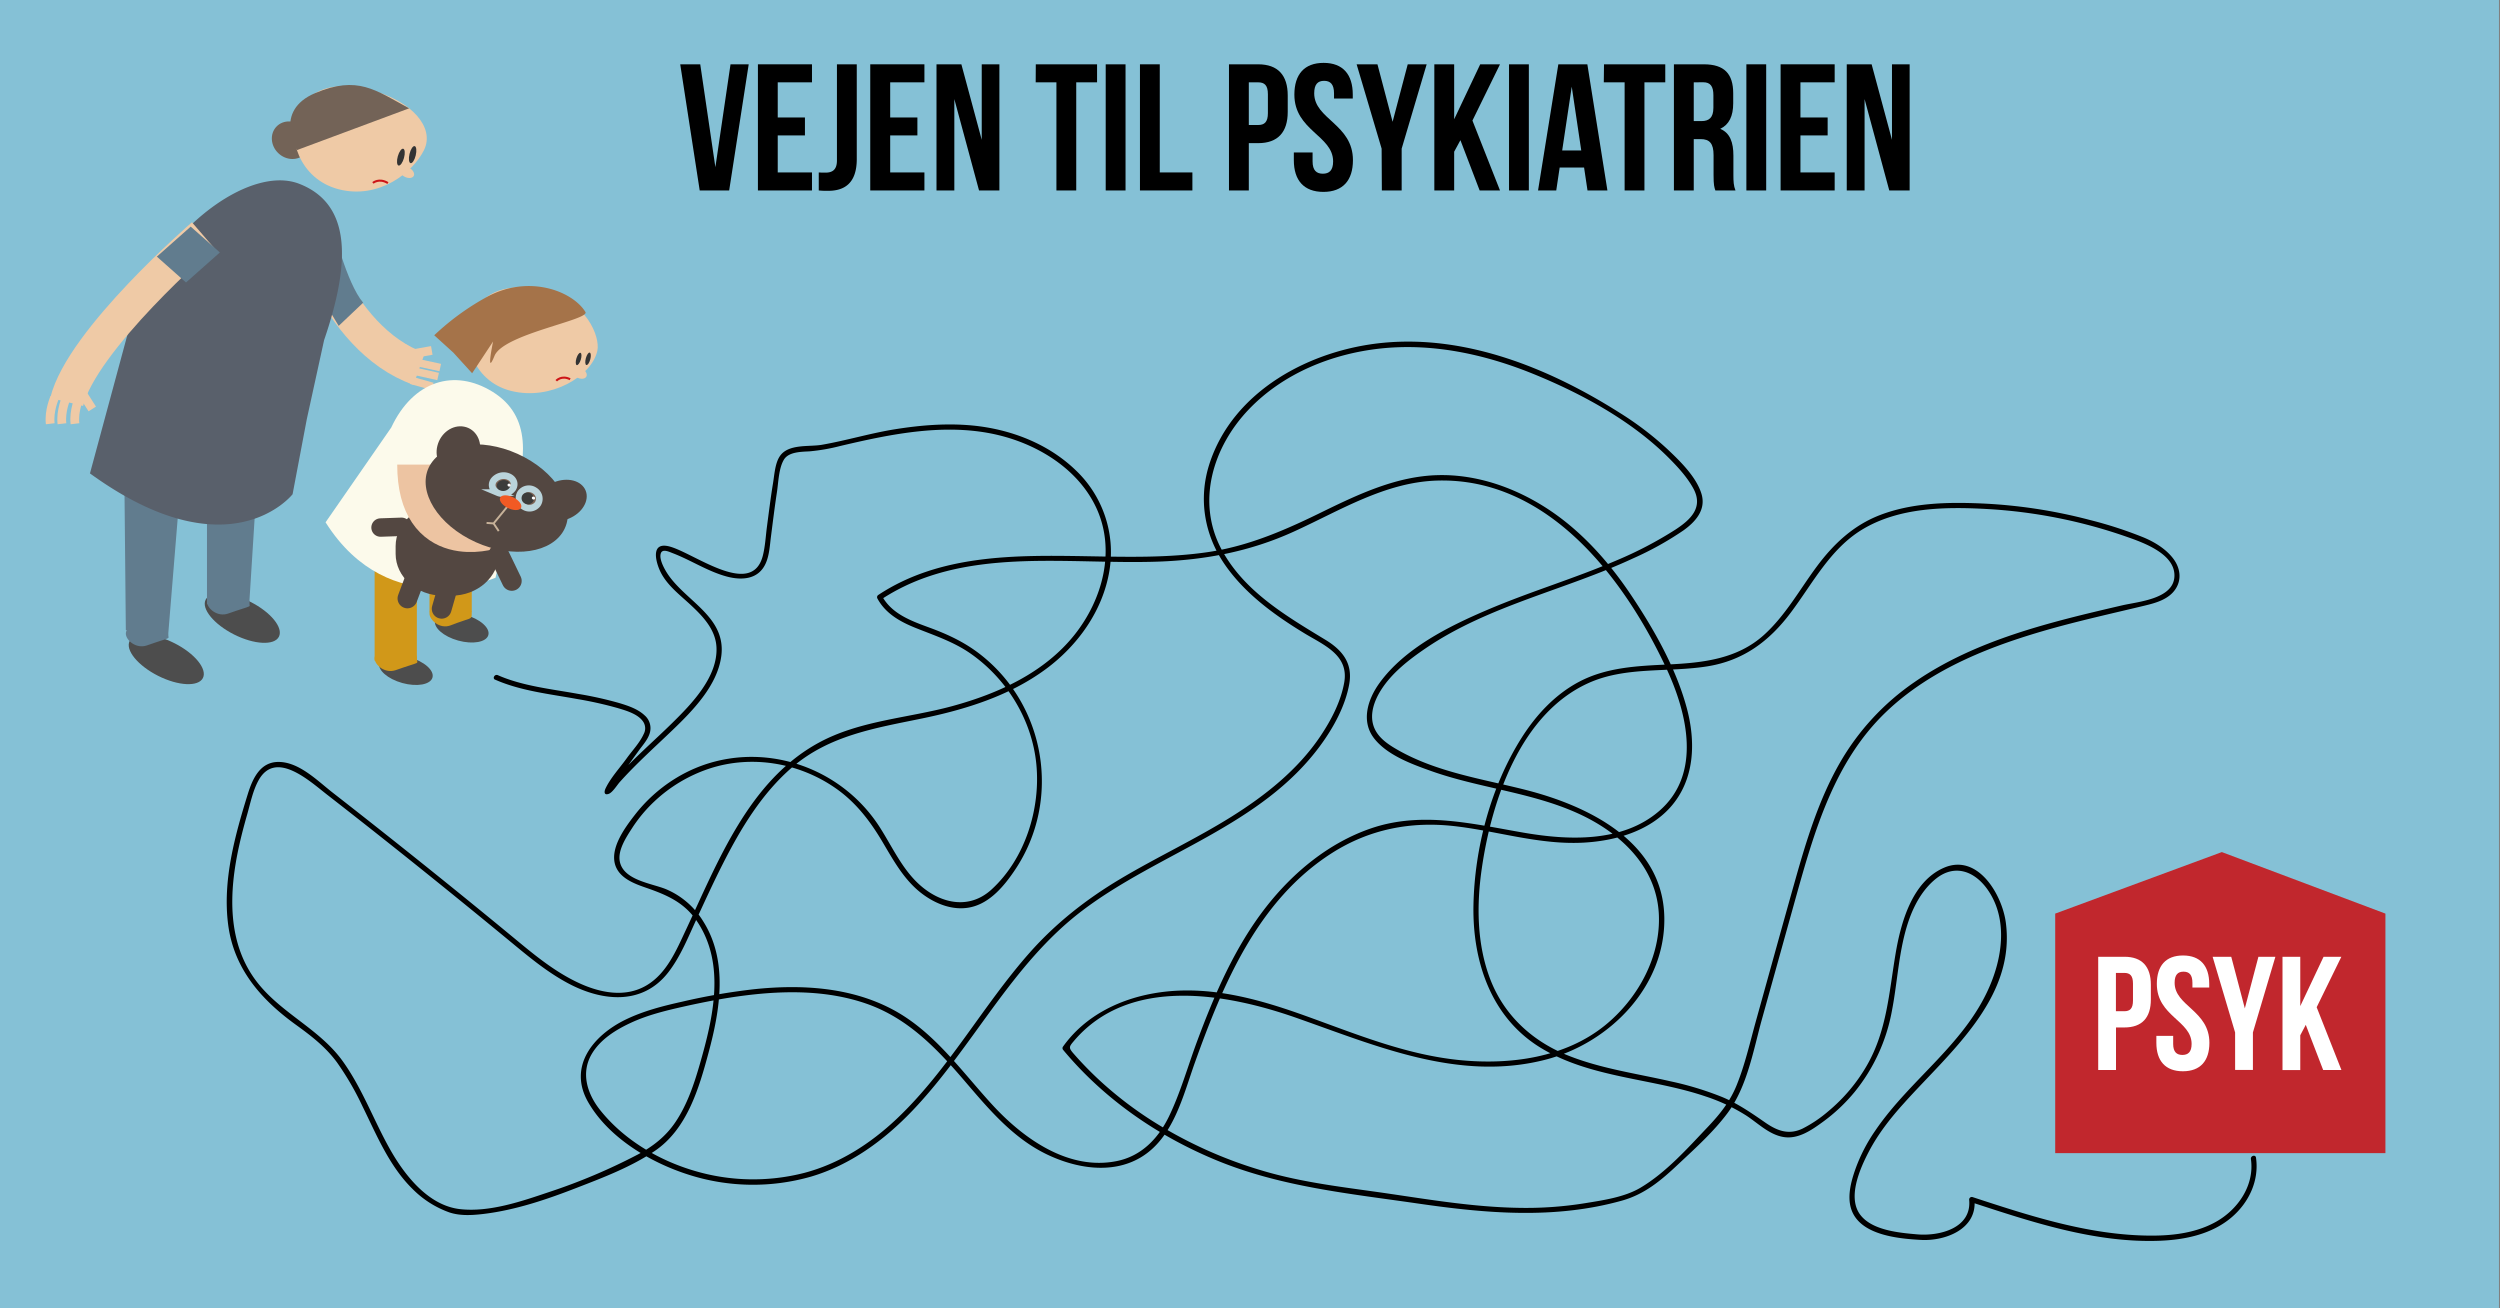 <svg xmlns="http://www.w3.org/2000/svg" viewBox="0 0 1200 628"><rect x="0" y="0" width="1200" height="628" fill="#808080" stroke="none"/><defs><style>.cls-1{fill:#85c1d6;}.cls-12,.cls-13,.cls-16,.cls-18,.cls-2,.cls-20,.cls-23,.cls-25,.cls-6{fill:none;stroke-miterlimit:10;}.cls-13,.cls-2,.cls-6{stroke:#efcaa6;}.cls-2{stroke-width:3.61px;}.cls-3{fill:#4d4d4d;}.cls-4{fill:#d19819;}.cls-5{fill:#617c8e;}.cls-6{stroke-width:16.23px;}.cls-7{fill:#736357;}.cls-8{fill:#efcaa6;}.cls-9{fill:#fcfaeb;}.cls-10{fill:#59606b;}.cls-11{fill:#333;}.cls-12{stroke:#cd1417;}.cls-13{stroke-width:4.21px;}.cls-14{fill:#a57349;}.cls-15{fill:#534741;}.cls-16{stroke:#edc4a2;stroke-width:21.55px;}.cls-17{fill:#7c6253;}.cls-18{stroke:#bad4db;stroke-width:3.23px;}.cls-19{fill:#3c3c3b;}.cls-20{stroke:#c7b299;stroke-width:0.94px;}.cls-21{fill:#fff;}.cls-22{fill:#f15a24;}.cls-23,.cls-25{stroke:#534741;stroke-linecap:round;}.cls-23{stroke-width:9.5px;}.cls-24{fill:#c1272d;}.cls-25{stroke-width:8.85px;}</style></defs><g id="Lag_2" data-name="Lag 2"><rect class="cls-1" x="-0.5" y="-0.5" width="1200" height="628.5"/></g><g id="Lag_1" data-name="Lag 1"><line class="cls-2" x1="211.32" y1="176.42" x2="201.21" y2="174.23"/><line class="cls-2" x1="199.77" y1="178.37" x2="210.29" y2="180.72"/><line class="cls-2" x1="197.31" y1="182.57" x2="207.64" y2="185.46"/><ellipse class="cls-3" cx="221.64" cy="301.3" rx="6.41" ry="13.25" transform="translate(-127.87 434.54) rotate(-74.53)"/><ellipse class="cls-3" cx="194.82" cy="321.68" rx="6.41" ry="13.25" transform="translate(-167.17 423.63) rotate(-74.53)"/><polygon class="cls-4" points="200.09 317.15 179.82 317.15 179.82 258.86 200.09 280.36 200.09 317.15"/><path class="cls-4" d="M200.09,316c0,3.13,2.72,1.13-10.14,5.66-5.2,1.83-10.13-2.53-10.13-5.66s4.54-5.66,10.13-5.66S200.09,312.89,200.09,316Z"/><ellipse class="cls-3" cx="79.81" cy="316.58" rx="8.76" ry="19.7" transform="translate(-238.76 245.12) rotate(-63.21)"/><polygon class="cls-5" points="80.68 305.27 60.4 302.44 59.76 236.22 85.31 248.67 80.68 305.27"/><path class="cls-5" d="M80.68,304.13c0,3.13,2.71,1.14-10.14,5.66-5.21,1.84-10.14-2.53-10.14-5.66s4.54-5.66,10.14-5.66S80.68,301,80.68,304.13Z"/><ellipse class="cls-3" cx="116.3" cy="296.74" rx="8.76" ry="19.7" transform="translate(-201.01 266.8) rotate(-63.21)"/><polygon class="cls-5" points="119.63 289.99 99.35 289.99 99.35 231.69 122.98 236.79 119.63 289.99"/><path class="cls-5" d="M119.63,288.85c0,3.13,2.71,1.14-10.14,5.66-5.2,1.84-10.14-2.53-10.14-5.66s4.54-5.66,10.14-5.66S119.63,285.73,119.63,288.85Z"/><path class="cls-6" d="M145,102.37s14.69,60,56.2,74.71"/><path class="cls-5" d="M159.78,108.75s6.5,27.11,14.54,36.54l-11.75,11.13-15.32-25.49Z"/><ellipse class="cls-7" cx="139.53" cy="67.31" rx="8.6" ry="9.45" transform="translate(-5.72 121.17) rotate(-46.1)"/><path class="cls-8" d="M124.6,147.27a.91.91,0,0,0,0-1.81.91.91,0,0,0,0,1.81Z"/><path class="cls-9" d="M187.79,205.22c10.53-22.5,30.34-28.52,48.68-17.14,18.64,11.57,16.82,32.1,8.75,56.83l-7.37,32.4s-50.74,22.28-81.58-26.6Z"/><path class="cls-10" d="M64.22,149.37l0-.1L66.68,143l.14.11c16-36.22,54.25-63.62,76.75-54.91,24.19,9.36,25.49,35.72,12,75.05l-8.3,37.92-6.83,36.06s-30.21,38.65-97.26-10l21-77.7A.3.3,0,0,0,64.22,149.37Z"/><path class="cls-8" d="M286.73,168.33c-2.58,12.13-22.3,24.13-41.44,19.3S221.15,161.91,226.74,151s16.34-16,35.47-11.17S288.17,161.54,286.73,168.33Z"/><ellipse class="cls-8" cx="278.18" cy="179.06" rx="2.45" ry="3.71" transform="translate(-9.48 342.45) rotate(-62.37)"/><ellipse class="cls-11" cx="277.73" cy="172.3" rx="3.08" ry="1.1" transform="translate(32.25 388.08) rotate(-73.13)"/><ellipse class="cls-11" cx="282.27" cy="172.24" rx="3.09" ry="1.1" transform="translate(42.52 399.97) rotate(-74.92)"/><path class="cls-8" d="M203.54,72c-5.32,10.83-21.73,23.85-41,18.84S137.62,65,143,54.15s16-15.8,35.27-10.79S208.86,61.21,203.54,72Z"/><ellipse class="cls-8" cx="195.25" cy="82.66" rx="2.41" ry="3.78" transform="translate(29.89 215.36) rotate(-61.69)"/><ellipse class="cls-11" cx="191.8" cy="74.25" rx="4.2" ry="1.54" transform="matrix(0.27, -0.96, 0.96, 0.27, 69.36, 239.51)"/><ellipse class="cls-11" cx="198.08" cy="74.23" rx="4.21" ry="1.53" transform="translate(79.55 249.44) rotate(-76.47)"/><path class="cls-12" d="M179,87.8s2.93-2.54,7.2.07"/><rect class="cls-4" x="206.16" y="257.16" width="20.28" height="36.79"/><path class="cls-4" d="M226.43,294.51c0,3.13,0,1.7-10.13,5.66-5.13,2-10.14-2.53-10.14-5.66s4.54-5.66,10.14-5.66S226.43,291.39,226.43,294.51Z"/><path class="cls-7" d="M196.39,52,142.48,72.06S131,53.17,151.37,44.65,180.1,43.18,196.39,52Z"/><line class="cls-13" x1="207.26" y1="168.21" x2="197.38" y2="169.93"/><path class="cls-14" d="M281,149.75c2.34,3.8-39.36,10.54-43.64,21.06s-.68-6.89-.68-6.89l-10.06,15.24-9-9.89-9.19-8.34a122.06,122.06,0,0,1,25.33-18.43C254,131.52,274.93,139.85,281,149.75Z"/><path class="cls-12" d="M267,182.75s2.54-2.82,6.66-.72"/><path class="cls-15" d="M216.73,285.92h-4.18c-12.45,0-22.65-9-22.65-20.08v-3.7c0-11,10.2-20.08,22.65-20.08h4.18c12.46,0,22.66,9,22.66,20.08v3.7c0,11.05-10.2,20.08-22.66,20.08"/><path class="cls-16" d="M235.35,252.87S201.44,263.8,201.44,223"/><path class="cls-15" d="M209.94,214c-1.54,6.16,1.74,12,7.32,13.13s11.34-3,12.88-9.19-1.75-12.05-7.33-13.14-11.34,3-12.87,9.2"/><path class="cls-15" d="M207,222.33c-7.34,10.82.78,27.09,18.14,36.33s37.38,8,44.72-2.86-.79-27.09-18.15-36.34-37.38-8-44.71,2.87"/><path class="cls-15" d="M263.69,232.61c-5.91,3.53-8.11,9.79-4.92,14s10.57,4.74,16.48,1.22,8.11-9.79,4.92-14-10.57-4.74-16.48-1.22"/><path class="cls-17" d="M249.88,236.62a4.62,4.62,0,0,0,1.53,6.47,4.91,4.91,0,0,0,6.71-1.17,4.62,4.62,0,0,0-1.53-6.47,4.9,4.9,0,0,0-6.71,1.17"/><path class="cls-18" d="M249.88,236.62a4.62,4.62,0,0,0,1.53,6.47,4.91,4.91,0,0,0,6.71-1.17,4.62,4.62,0,0,0-1.53-6.47A4.9,4.9,0,0,0,249.88,236.62Z"/><path class="cls-19" d="M250.8,237.61a2.83,2.83,0,0,0,.94,3.95,3,3,0,0,0,4.09-.71,2.83,2.83,0,0,0-.94-3.95,3,3,0,0,0-4.09.71"/><path class="cls-17" d="M236.93,230.66c-1.43,2.13-.55,4.72,2,5.79a6.08,6.08,0,0,0,7.18-1.89c1.43-2.11.55-4.71-2-5.78a6.09,6.09,0,0,0-7.18,1.88"/><path class="cls-18" d="M236.93,230.66c-1.43,2.13-.55,4.72,2,5.79a6.08,6.08,0,0,0,7.18-1.89c1.43-2.11.55-4.71-2-5.78A6.09,6.09,0,0,0,236.93,230.66Z"/><path class="cls-19" d="M238.88,231.86a2.32,2.32,0,0,0,1.21,3.52,3.69,3.69,0,0,0,4.37-1.15,2.32,2.32,0,0,0-1.21-3.52,3.7,3.7,0,0,0-4.37,1.15"/><path class="cls-20" d="M233.55,251l3.38.25m8.16-10-8.16,10,2.46,3.68"/><path class="cls-21" d="M255.39,238.64a.71.71,0,0,0,.27,1,.8.8,0,0,0,1.08-.12.71.71,0,0,0-.27-1,.8.8,0,0,0-1.08.12"/><path class="cls-21" d="M243.72,232.43a.73.73,0,0,0,.27,1,.82.82,0,0,0,1.09-.13.72.72,0,0,0-.27-1,.82.82,0,0,0-1.09.12"/><path class="cls-22" d="M240.18,238.68c-.89,1.32.58,3.55,3.3,5s5.63,1.54,6.52.23-.58-3.55-3.29-5-5.64-1.55-6.53-.23"/><path class="cls-23" d="M239.39,265.84l6.27,13m-28.33-5.18L212,292.21m-7.84-27.77-8.59,22.81"/><path class="cls-6" d="M97.44,112.84S39.25,163.13,32,192.93"/><polygon class="cls-5" points="105.54 121.18 89.28 135.59 75.29 123.18 91.54 108.78 105.54 121.18"/><path class="cls-13" d="M26.19,190.94s-2.81,6.28-2.07,12.46"/><path class="cls-13" d="M31.81,190.94S29,197.22,29.74,203.4"/><path class="cls-13" d="M38.05,190.94S35.24,197.22,36,203.4"/><line class="cls-13" x1="39.8" y1="189.26" x2="44.29" y2="196.3"/><polygon class="cls-24" points="1145 553.5 986.5 553.5 986.5 438.53 1066.48 409 1145 438.53 1145 553.5"/><path class="cls-21" d="M1032.41,472.68v7.07c0,8.69-4.19,13.43-12.73,13.43h-4v20.41h-8.54V459.25h12.58C1028.22,459.25,1032.41,464,1032.41,472.68ZM1015.64,467v18.39h4c2.72,0,4.19-1.24,4.19-5.12v-8.15c0-3.88-1.47-5.12-4.19-5.12Z"/><path class="cls-21" d="M1047.86,458.63c8.3,0,12.57,5,12.57,13.66V474h-8.07v-2.25c0-3.88-1.55-5.35-4.27-5.35s-4.27,1.47-4.27,5.35c0,11.18,16.69,13.28,16.69,28.8,0,8.69-4.35,13.66-12.73,13.66s-12.73-5-12.73-13.66v-3.34h8.07v3.88c0,3.88,1.71,5.28,4.43,5.28s4.42-1.4,4.42-5.28c0-11.17-16.69-13.27-16.69-28.8C1035.28,463.6,1039.55,458.63,1047.86,458.63Z"/><path class="cls-21" d="M1072.85,495.58l-10.79-36.33H1071l6.52,24.77,6.52-24.77h8.15l-10.79,36.33v18h-8.54Z"/><path class="cls-21" d="M1106.77,491.93l-2.64,5v16.69h-8.53V459.25h8.53v23.68l11.18-23.68h8.54L1112,483.47l11.88,30.12h-8.77Z"/><path d="M343.38,80.26l7.27-49.39h8.73L350,91.42H335.86l-9.35-60.55h9.61Z"/><path d="M373.31,56.39h13.06V65H373.31V82.77h16.44v8.65H363.8V30.87h25.95v8.65H373.31Z"/><path d="M393,82.77c1,.09,2.24.09,3.28.09,3,0,5.45-1.13,5.45-5.8V30.87h9.52v45.5c0,12.11-6.49,15.22-13.67,15.22a39.66,39.66,0,0,1-4.58-.17Z"/><path d="M427.29,56.39h13.06V65H427.29V82.77h16.43v8.65h-26V30.87h26v8.65H427.29Z"/><path d="M458.08,47.56V91.42h-8.56V30.87h11.94l9.77,36.24V30.87h8.48V91.42h-9.77Z"/><path d="M497.18,30.87h29.41v8.65h-10v51.9h-9.51V39.52h-9.95Z"/><path d="M530.74,30.87h9.52V91.42h-9.52Z"/><path d="M547.18,30.87h9.51v51.9h15.66v8.65H547.18Z"/><path d="M618.11,45.83v7.88c0,9.68-4.67,15-14.19,15h-4.49V91.42h-9.52V30.87h14C613.44,30.87,618.11,36.15,618.11,45.83Zm-18.68-6.31V60h4.49c3,0,4.67-1.38,4.67-5.71V45.23c0-4.33-1.64-5.71-4.67-5.71Z"/><path d="M635.33,30.18c9.25,0,14,5.53,14,15.22v1.9h-9V44.8c0-4.33-1.73-6-4.76-6s-4.75,1.64-4.75,6c0,12.45,18.59,14.79,18.59,32.09,0,9.69-4.84,15.22-14.18,15.22s-14.19-5.53-14.19-15.22V73.17h9v4.32c0,4.33,1.9,5.89,4.93,5.89s4.93-1.56,4.93-5.89c0-12.45-18.6-14.79-18.6-32.09C621.31,35.71,626.07,30.18,635.33,30.18Z"/><path d="M663.18,71.35l-12-40.48h10l7.27,27.59,7.26-27.59h9.09l-12,40.48V91.42h-9.51Z"/><path d="M701,67.29,698,72.82v18.6h-9.52V30.87H698V57.25L710.5,30.87H720l-13.23,27L720,91.42h-9.77Z"/><path d="M724.33,30.87h9.52V91.42h-9.52Z"/><path d="M771.56,91.42H762l-1.64-11H748.64l-1.64,11h-8.74L748,30.87h13.93Zm-21.71-19.2H759L754.44,41.6Z"/><path d="M769.92,30.87h29.41v8.65h-10v51.9h-9.51V39.52h-10Z"/><path d="M823.38,91.42c-.52-1.56-.87-2.51-.87-7.44V74.47c0-5.63-1.9-7.7-6.22-7.7H813V91.42h-9.52V30.87h14.36c9.86,0,14.1,4.58,14.1,13.93v4.75c0,6.23-2,10.3-6.23,12.29,4.76,2,6.32,6.57,6.32,12.89v9.34c0,2.94.09,5.1,1,7.35ZM813,39.52v18.6h3.72c3.54,0,5.71-1.56,5.71-6.4v-6c0-4.33-1.47-6.23-4.85-6.23Z"/><path d="M838.26,30.87h9.51V91.42h-9.51Z"/><path d="M864.21,56.39h13.06V65H864.21V82.77h16.43v8.65H854.69V30.87h25.95v8.65H864.21Z"/><path d="M895,47.56V91.42h-8.56V30.87h11.94l9.77,36.24V30.87h8.48V91.42h-9.78Z"/><path d="M237.63,326.22c12.25,5.42,26.17,6.89,39.23,9.28a182.74,182.74,0,0,1,19.62,4.37c4.07,1.23,10.23,2.93,12.52,7a5.72,5.72,0,0,1,0,5.42c-1.92,4.27-5.54,8-8.27,11.82-3.26,4.52-7.64,9.25-10.06,14.33-.67,1.42-.88,3.37,1.41,2.65,1.9-.59,4.12-4.27,5.38-5.67,8-8.92,16.67-16.63,25.3-24.92,9.76-9.36,21.59-21.43,23.46-35.56C348.65,296.49,330,289,321,276.27c-1.66-2.35-4.75-7.57-3.84-10.57.76-2.49,4-.83,5.87-.13,8.74,3.37,16.65,8.67,25.76,11.15,7.39,2,15.38,1.42,18.8-6.42,1.72-3.93,1.92-8.47,2.46-12.67.92-7.17,1.8-14.34,2.89-21.48.7-4.63.85-11.38,3.33-15.51,2.32-3.85,8.51-3.77,12.41-4a91.55,91.55,0,0,0,14.77-2.6c24.57-5.79,50.85-11.22,75.92-5.15,19.18,4.64,38.22,16.39,46.81,34.78,9.52,20.41,3.08,44.11-10.45,61.08-14.47,18.16-36.57,28.15-58.48,34.14-21.34,5.84-44.5,6.87-64.23,17.6-33.66,18.31-48.45,57.21-63.85,90-4.56,9.71-9.19,20.81-18.86,26.5-10.14,6-22.17,3.58-32.3-1.08-10.31-4.75-19.28-11.75-28-18.94q-15.12-12.51-30.37-24.87-29.78-24.12-60-47.67c-7.27-5.66-16.09-14.73-26-14.7-8.82,0-12.42,8.12-14.68,15.36-6.21,20-12.15,41.46-9.47,62.54,2.7,21.24,15.71,36.1,32.52,48.25,7.46,5.4,14.2,10.57,19.73,18.05a138.31,138.31,0,0,1,12.33,21.25c6.76,13.73,12.81,28.57,23.92,39.49a47.15,47.15,0,0,0,17.77,11.31c5.2,1.72,11,1.35,16.34.71,15.42-1.86,30.52-7,44.93-12.62,12.56-4.85,26-10,37.18-17.56,15.57-10.49,21.26-30,25.88-47.16,5.54-20.62,9.52-44-2.57-63.15a38.38,38.38,0,0,0-18-15.46c-6.95-2.78-20.2-4.27-22-13.15-1.12-5.5,3.13-11.82,6-16.27a68.86,68.86,0,0,1,10.58-12.64,71.25,71.25,0,0,1,26.39-15.75c20.37-6.69,43-2.81,60.5,9.34,9.62,6.66,16.45,15.52,22.39,25.48,5.29,8.89,10.36,18.32,18.66,24.81,6.62,5.18,15.28,8.76,23.79,6.93,9.44-2,16.35-10.43,21.45-18.07,22.34-33.42,14.72-79-17-103.51-7.21-5.58-15.17-9.34-23.67-12.48-8.85-3.26-18.49-6.58-23.26-15.37l-.45,1.73c39.23-25.93,88.94-16.63,133.22-18.22,22.55-.82,43.87-4.88,64.5-14.22,22.28-10.08,44.23-24,69.41-24.68,53-1.42,89.54,46.79,109.76,90,10.09,21.59,17.3,51-3.6,68.79-17.56,15-43.21,13.92-64.5,10.28-24.54-4.2-49.1-10.49-73.53-2.15-20.25,6.91-37.45,21.12-50.5,37.84-14.91,19.11-24.59,41.67-33,64.24-4.47,12-8,24.73-13.59,36.29-5.14,10.56-13.23,19-25.07,21.36-23.18,4.68-44.81-10.86-59.58-26.91-15.21-16.53-28.34-35.74-48.81-46.3-20-10.34-43.19-11.61-65.24-9.33a299.71,299.71,0,0,0-34.82,6c-9.33,2.09-18.57,4.42-27.22,8.61-15.6,7.58-28,22.59-17.84,39.94,9.85,16.9,29.7,28.66,47.85,34.46a101.25,101.25,0,0,0,58.91,1c18.91-5.57,35.1-17.44,48.6-31.55,29.16-30.48,47.56-70.35,81.7-96.18,37-28,85.9-40.52,114.31-79.34,6.26-8.55,11.94-18.9,13.79-29.46,1.75-10-3.39-16.27-11.54-21.21-18.76-11.39-38.82-23.12-49.64-43.09-12.44-23-4.27-49.46,13-67.49,16.49-17.22,39.74-26.65,63.18-29.18,25-2.7,50.2,2.78,73.32,12.19s47.17,22.44,64.95,40.23c4.36,4.36,8.86,9.24,11.85,14.69,5,9.08-1.21,15-8.42,19.72A185.55,185.55,0,0,1,775.92,269C755.62,277.72,734.36,284,714,292.7c-18.5,7.88-39.67,18.4-51.81,35.1-5.64,7.76-9.09,18.41-2.53,26.73,6.31,8,18,12.25,27.29,15.56,23,8.18,47.81,10.15,70.19,20.21,19.9,8.95,37.77,25,39.08,48.13,1.16,20.6-9.94,40.75-25.6,53.56-19.3,15.78-45.88,19.25-70,16.85-26.37-2.62-50.62-12.89-75.33-21.71-22-7.84-44.88-14.09-68.36-10.83-18.36,2.56-35.85,10.79-46.76,26.18a1.3,1.3,0,0,0,.2,1.54C530,527.59,555.6,545.23,583.8,556.9c31,12.82,63.82,16,96.72,20.78s65.72,7.68,98.08-1.4c11.06-3.1,19.1-10,27.36-17.82,8-7.48,16.65-15.34,23.21-24.12,9.57-12.82,12.43-30.28,16.62-45.35q8-28.73,16-57.45c9-32.21,18.49-65.76,43.36-89.64,22.06-21.18,51.51-32.33,80.47-40.41,14.46-4,29.11-7.25,43.7-10.76,5.42-1.3,11.67-3,14.94-8,3.08-4.64,2.2-10.15-1-14.46-3.54-4.74-9-8.06-14.34-10.3a197.64,197.64,0,0,0-26-8.44,246.87,246.87,0,0,0-52.53-7.9c-16-.66-32.81-.23-47.95,5.58-12.8,4.92-22.27,13.82-30.34,24.66-8.24,11.09-15.05,23.54-25.4,32.9-12.9,11.65-29.49,13.39-46.14,14.18-14.63.7-29.5,1.34-42.71,8.36-11.51,6.12-20.59,15.94-27.5,26.87-14.75,23.33-22.59,52.93-23.09,80.41-.49,26.94,8.46,54,32.53,68.51,23.9,14.42,53.18,14.4,79.08,23.25a87.32,87.32,0,0,1,19.15,9c5.75,3.7,11.14,9.32,18.16,10.43s13.37-3.33,18.73-7.23a82.87,82.87,0,0,0,15.22-14.3,86.18,86.18,0,0,0,17.94-38.79c2.84-14.47,3.29-29.54,8.12-43.58,2.62-7.59,6.81-15.16,13.21-20.21,9-7.07,18.42-3.44,24.56,5.22,9.21,13,7.58,30,2.07,44.09-11.44,29.34-38.82,46.52-56,71.87a79.81,79.81,0,0,0-9.29,17.92c-2.29,6.42-4.5,14.33-1.65,20.91,4.91,11.32,22.36,12.88,32.91,13.48,11.64.67,27.16-5.15,25.73-19.35l-1.61,1.22c29.13,9.54,59.55,19.72,90.61,18.53,12.19-.47,25-3.15,34.5-11.29,8.3-7.12,13.23-17.62,11.65-28.59-.23-1.61-2.67-.93-2.44.67,1.8,12.48-6.12,24.13-16.71,30.08-11.19,6.28-24.53,7.07-37.08,6.53-27.48-1.19-53.92-9.88-79.86-18.37a1.27,1.27,0,0,0-1.6,1.22c1.39,13.79-14.33,17.61-24.95,16.68-8.49-.73-21.2-1.88-27-9-6.83-8.32-.45-22.61,3.87-30.84,4.43-8.44,10.36-16,16.69-23,21.62-24.21,53.83-50.22,49-86.81-1.78-13.43-13.44-33.31-29.65-26.34-15.42,6.64-20.78,26.5-23.29,41.4-3.09,18.37-4.18,36.81-13.66,53.35a81.47,81.47,0,0,1-18.65,22.18,61.5,61.5,0,0,1-12.31,8.29c-6.56,3.13-12,1.16-17.67-2.72-6.82-4.72-13.26-9.23-21-12.46A151.15,151.15,0,0,0,801.71,519c-16.43-3.76-33.38-6.09-49.11-12.39-17-6.79-30.49-19.11-37.18-36.32-6.6-17-6.72-36.07-4.09-53.91,4.78-32.57,18.55-73.55,50.8-88.36,18-8.27,38.39-5.12,57.44-8.18,17.27-2.77,29.68-12.05,40-25.79,10.46-13.92,18.81-30.42,34.13-39.77,17.75-10.83,40.14-11.07,60.27-9.94a244.28,244.28,0,0,1,67.12,13.42c8,2.8,23.18,8.25,22.63,19s-17.18,12-25,13.79c-34.33,8-70.24,16.48-99.7,36.81a118.74,118.74,0,0,0-36,39c-10,17.51-15.91,36.94-21.35,56.22-6.35,22.48-12.55,45-18.82,67.49-2.88,10.35-5.27,21.06-9.33,31-3.16,7.77-8,13.77-13.68,19.77-9.81,10.31-20.07,21.94-32.42,29.27-7.64,4.54-17.88,6-26.53,7.41a177.14,177.14,0,0,1-32.53,2.23c-21-.4-41.77-3.87-62.51-6.91-20.08-2.93-40.1-5.05-59.64-10.84a209.52,209.52,0,0,1-53.25-24.07,179.67,179.67,0,0,1-22.78-17.2q-5.1-4.54-9.84-9.5c-1.76-1.84-3.47-3.71-5.14-5.63-2.39-2.75-2-3.24.33-6,26.54-31.16,73-22.85,106.66-11.05,38.44,13.47,77.91,30.74,119.41,20.16,30.89-7.88,57.95-35.11,57.27-68.53-.74-36.28-36.66-53.51-67.2-61.2-20.4-5.13-41.86-8.35-60.43-18.83-4.93-2.79-10.21-6.2-12-11.9s.43-11.85,3.48-16.76c5.28-8.51,13.84-15.05,22-20.58,30.11-20.34,66.57-27.7,99.17-42.89A152.41,152.41,0,0,0,808,254.63c5.83-4.15,11-9.92,8.72-17.54-2.46-8.17-10.28-15.76-16.32-21.46A151.74,151.74,0,0,0,777.22,198c-33.31-21.07-73-37.25-113.06-33.48-35.07,3.29-72.46,23-83.73,58.46-5.25,16.54-2.33,33.82,7.48,48,9.67,14,23.94,24.34,38.34,33.08,9.22,5.59,21.23,10.35,19,23.41-1.59,9.21-6.27,18.18-11.44,25.87C623,369.44,607.39,381.82,591.12,392c-17.32,10.83-35.89,19.46-53.42,29.92-16.24,9.69-30.86,21.15-43.42,35.32-22.61,25.53-39,56.28-63.89,79.83C417.77,549,402.88,558.57,386,563A98.74,98.74,0,0,1,333,561.89c-17.1-5.08-33.66-14.93-44.89-29-6.33-7.91-9.48-18.06-3.91-27.25,4.16-6.86,11.47-11.39,18.59-14.69,8.11-3.76,16.75-5.86,25.44-7.81,9.72-2.17,19.53-4.08,29.42-5.32,19.47-2.45,39.82-2.53,58.54,4.06,19.4,6.84,33.22,21.12,46.3,36.36,11.71,13.65,23.33,27.79,39.83,35.78,13.79,6.67,31.13,9.78,45,1.67,15.93-9.31,20.5-29.67,26.27-45.78,13.61-37.95,30.41-78,65.87-100.53,17.87-11.34,37.64-15.22,58.58-12.85,20.73,2.36,41.09,9.11,62.15,7.93,15-.85,31-5.32,41.43-16.81,12-13.3,12.45-31.69,7.92-48.19-5.2-19-15.51-37.14-26.37-53.44-10.73-16.1-23.82-30.92-40.08-41.61-15.64-10.28-34.24-16.87-53.1-16.34-19.27.53-37,8.72-54,17C617.89,254,600,262,579.89,265c-19,2.8-38.36,2.35-57.53,2-34.36-.58-70.94-1.14-100.75,18.56a1.29,1.29,0,0,0-.45,1.73c3.95,7.3,11,11.19,18.51,14.19,8.95,3.58,17.85,6.51,25.87,12,17.64,12.16,29.84,32,31.91,53.41S492,412.32,475.89,427c-10.47,9.54-23.75,6.93-33.85-1.76-8.85-7.61-13.69-18.75-19.89-28.38C401,364.15,357,353,323.64,374a73.54,73.54,0,0,0-19.09,17.37c-4.64,6-11.8,15.71-9.24,23.83,2,6.23,8.87,8.87,14.48,10.81,10,3.46,18.58,7,24.78,16.22,13.87,20.59,7.69,46.5,1.34,68.58-2.77,9.6-6,19.27-11.6,27.65-4.67,7-10.88,11.83-18.23,15.74a282.15,282.15,0,0,1-42.41,17.94c-13.21,4.46-28.69,9.84-42.85,8.24-15.31-1.73-26.65-16.36-33.64-28.77-7.81-13.87-13.26-29.08-22.58-42.11-11-15.41-29-22.78-40.75-37.5-15.14-19-14-43.94-9-66.37,1.12-5,2.42-9.91,3.83-14.82,1.52-5.36,2.72-11.37,5.44-16.28,8.23-14.82,24.67.55,33,7q30.24,23.53,60,47.66,14.88,12.06,29.66,24.26c8.36,6.91,16.79,13.76,26.44,18.81,16.13,8.44,35.22,10.28,47.49-5.46,5.9-7.56,9.56-16.84,13.57-25.49,4.16-9,8.27-18,12.76-26.82,8.59-16.9,18.66-33.67,33.18-46.17,17.77-15.3,39.74-18.8,62-23.38,21-4.31,42.17-10.83,59.6-23.64,15.48-11.37,27.54-28.13,30.7-47.35a54.24,54.24,0,0,0-16.18-48.24C503.07,212.9,485,206,466.76,204.24c-12.28-1.17-24.67-.17-36.82,1.75-12,1.89-23.55,5.44-35.45,7.51-6.16,1.08-16.2-.61-20.24,5.58-2.27,3.47-2.55,9-3.21,12.92-1.15,7-2,14-2.93,21-.59,4.59-.83,9.43-2,13.92-5.52,20.75-34.42-2.63-45.62-4.81-7.64-1.49-5.94,6.57-4,11.18,2.89,6.93,9.24,11.75,14.61,16.69,6,5.55,12.38,12,12.81,20.71C344.6,324.9,332,337.86,322.71,347c-8.8,8.67-18,16.51-26.25,25.71-.72.8-5.79,5.17-5.72,6.21.29,4.16,2.72-.17,3-.53,1.55-2.35,3.2-4.63,4.83-6.91q4-5.62,8.06-11.21c1.88-2.61,4.32-5.22,5.25-8.37a8.13,8.13,0,0,0-2.47-8.53c-3.27-3.09-8-4.65-12.22-5.92a177.35,177.35,0,0,0-19.61-4.37c-12.81-2.34-26.62-3.72-38.63-9-1.48-.65-2.77,1.53-1.28,2.19Z"/><line class="cls-25" x1="182.66" y1="253.22" x2="192.76" y2="252.87"/></g></svg>